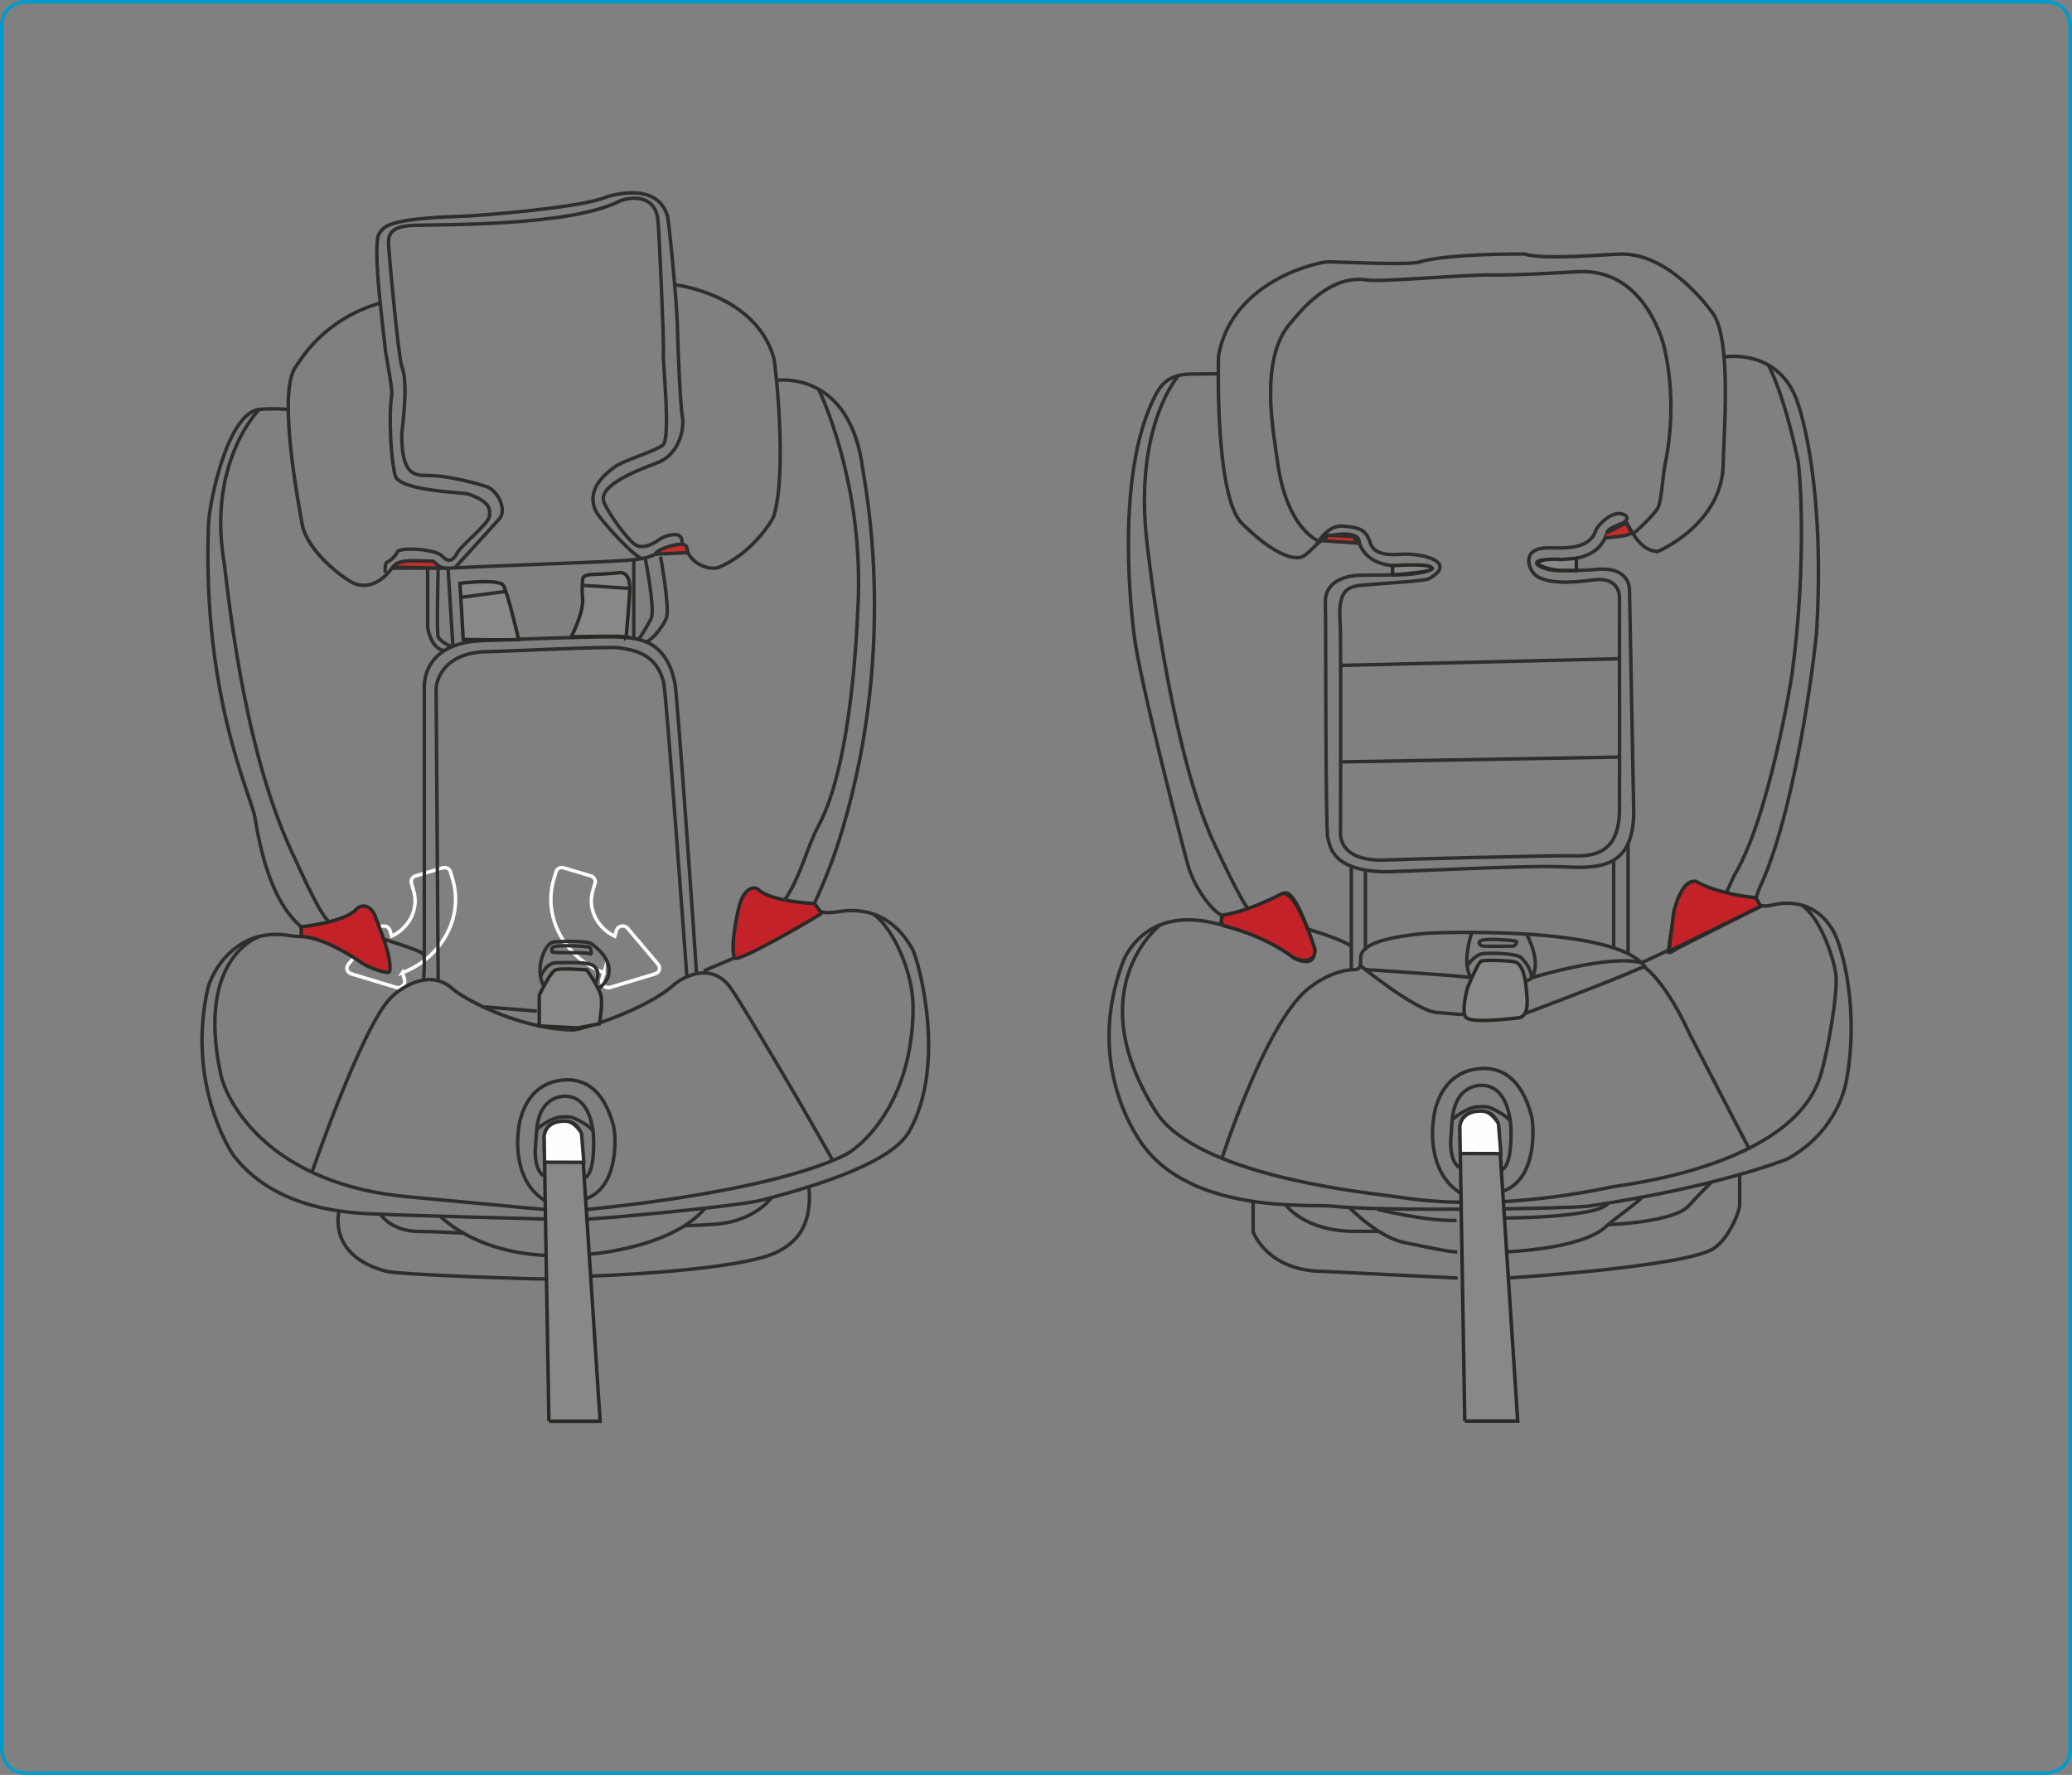 <?xml version="1.0" encoding="UTF-8"?>
<!DOCTYPE svg PUBLIC "-//W3C//DTD SVG 1.1//EN" "http://www.w3.org/Graphics/SVG/1.1/DTD/svg11.dtd">
<!-- Creator: CorelDRAW 2017 -->
<svg xmlns="http://www.w3.org/2000/svg" xml:space="preserve" width="105mm" height="89.958mm" version="1.1" style="shape-rendering:geometricPrecision; text-rendering:geometricPrecision; image-rendering:optimizeQuality; fill-rule:evenodd; clip-rule:evenodd"
viewBox="0 0 10518.41 9011.56"
 xmlns:xlink="http://www.w3.org/1999/xlink">
 <rect x="0" y="0" width="10518.41" height="9011.56" fill="#808080" stroke="none"/>
 <defs>
  <style type="text/css">
   <![CDATA[
    .str1 {stroke:#FEFEFE;stroke-width:17.67;stroke-miterlimit:10}
    .str2 {stroke:#2E2E2D;stroke-width:17.67;stroke-miterlimit:22.926}
    .str3 {stroke:#292926;stroke-width:17.67;stroke-miterlimit:22.926}
    .str0 {stroke:#009BCD;stroke-width:17.67;stroke-miterlimit:4}
    .fil0 {fill:none;fill-rule:nonzero}
    .fil4 {fill:#FEFEFE;fill-rule:nonzero}
    .fil3 {fill:#888887;fill-rule:nonzero}
    .fil2 {fill:#C42E2C;fill-rule:nonzero}
    .fil1 {fill:#C32328;fill-rule:nonzero}
   ]]>
  </style>
 </defs>
 <g id="图层_x0020_1">
  <path class="fil0 str0" d="M134.05 8.84c0,0 -125.21,0 -125.21,125.21l0 8743.47c0,0 0,125.21 125.21,125.21l10250.32 0c0,0 125.21,0 125.21,-125.21l0 -8743.47c0,0 0,-125.21 -125.21,-125.21l-10250.32 0z"/>
  <path class="fil0 str1" d="M3065.93 4938.52l-10.35 35.12c-4.99,16.65 5.65,34.39 23.53,39.76 4.84,1.38 9.65,1.59 14.28,1.03l0.14 0.14 7.1 -2.12 4.18 -1.23 218.57 -66.02 0.14 -0.53c10.99,-2.47 20.29,-9.69 23.54,-20.65 3.25,-10.99 -0.64,-22.08 -8.48,-30.1l0.14 -0.6 -147.16 -173.59c-2.22,-4.1 -5.12,-7.66 -8.91,-10.56l-0.14 -0.15 -0.07 0c-3.32,-2.46 -7.1,-4.56 -11.45,-5.86 -17.88,-5.34 -36.46,3.85 -41.34,20.57l-8.84 29.68c-89.48,-42.33 -138.67,-138.95 -111.61,-230.13l11.59 -39.12c4.56,-15.55 -5.26,-32.27 -21.87,-37.14l-137.51 -40.75c-16.65,-4.88 -33.96,3.75 -38.52,19.19l-11.59 39.08c-57.15,192.92 55.91,398.25 254.62,473.98z"/>
  <path class="fil0 str1" d="M2043.21 4938.52l10.43 35.12c4.99,16.65 -5.65,34.39 -23.53,39.76 -4.85,1.38 -9.73,1.59 -14.36,1.03l-0.14 0.14 -7.1 -2.12 -4.17 -1.23 -218.5 -66.02 -0.14 -0.53c-11.07,-2.47 -20.29,-9.69 -23.54,-20.65 -3.33,-10.99 0.6,-22.08 8.48,-30.1l-0.21 -0.6 147.15 -173.59c2.22,-4.1 5.13,-7.66 8.98,-10.56l0.07 -0.15 0.07 0c3.4,-2.46 7.17,-4.56 11.52,-5.86 17.88,-5.34 36.47,3.85 41.35,20.57l8.77 29.68c89.52,-42.33 138.67,-138.95 111.61,-230.13l-11.53 -39.12c-4.63,-15.55 5.27,-32.27 21.88,-37.14l137.44 -40.75c16.64,-4.88 34.03,3.75 38.59,19.19l11.59 39.08c57.15,192.92 -55.98,398.25 -254.7,473.98z"/>
  <path class="fil0 str2" d="M3431.13 1446.69c0,0 403.37,47.21 496.77,369.48 8.34,28.97 69.76,578.82 0,804.61 -7.38,23.82 -114.99,194.3 -280.52,260 -37.4,14.85 -138.25,-8.2 -165.57,-99.95 -11.06,-36.89 -105.41,-2.71 -151.93,30.11 -46.54,32.83 -161.46,34.21 -218.96,38.31 -57.43,4.14 -651.49,25.77 -841.51,35.66 -44.25,2.32 -51.28,-32.2 -109.48,-32.91 -58.1,-0.7 -133.69,-18.83 -170.7,33.01 -22.97,32.27 -96.09,116.12 -193.27,76.47 -36.96,-15.06 -238.79,-156.02 -263.39,-305.87 -14.35,-87.25 -129.34,-675.23 -28.09,-798.39 15.62,-18.94 128.68,-231.3 421.46,-317.5"/>
  <path class="fil0 str2" d="M2309.09 2882.98c0,0 112.85,-124.26 225.79,-248.55 39.69,-43.65 -5.48,-146.42 -69.79,-165.57 -24.63,-7.35 -179.24,-54.96 -294.17,-54.5 -70.08,0.29 -131.36,-7.1 -131.36,-205.04 0,-27.92 36.92,-259.75 0,-350.07 -16.36,-39.93 -67.08,-587.7 -67.08,-620.53 0,-32.87 -4.1,-88.96 123.2,-94.43 127.22,-5.48 793.62,6.81 1048.11,-122.49 29.54,-14.99 176.56,-51.24 195.67,91 6.29,46.33 32.16,631.49 28.03,676.66 -4.07,45.16 39.83,441.81 -3.36,471.4 -53.86,36.92 -197.1,75.27 -244.98,110.85 -47.85,35.55 -147.79,114.93 -92.98,225.79 19.26,39.13 190.69,228.76 232.82,238.23"/>
  <path class="fil0 str2" d="M3466.47 2766.74c-8.48,-4.41 1.66,-25.58 -13.39,-43.4 -15.06,-17.74 -71.17,-6.81 -99.95,12.34 -28.73,19.15 -77.99,51.98 -120.36,34.24 -42.44,-17.77 -158.15,-182.92 -169.04,-227.17 -23.49,-95.38 248.62,-180.83 287.38,-199.1 104.64,-49.27 123.17,-180.63 112.88,-227.84 -10.21,-47.21 -24.66,-392.02 -24.66,-441.28 0.07,-110.86 -43.62,-550.88 -50.22,-574.7 -46.19,-166.27 -252.78,-121.39 -328.77,-93.47 -136.8,50.33 -630.61,88.92 -708.81,91.39 -389.97,12.3 -399.23,52.83 -425.6,86.26 -40.99,51.99 27.43,545.94 29.05,580.81 1.8,34.92 39.83,207.41 33.22,246.32 -15.73,92.34 -4.07,326.36 18.48,404.36 22.58,78 344.42,83.93 370.89,93.01 106.91,36.93 112.14,73.9 106.7,113.62 -5.52,39.69 -144.05,147.44 -163.53,185.4 -19.53,37.99 -42.08,52.33 -77.04,15.41 -34.84,-36.96 -215.47,-46.19 -226.74,-20.54 -11.31,25.62 -40.01,47.21 -52.37,52.34 -12.3,5.12 -9.2,50.29 -9.2,53.36"/>
  <path class="fil0 str2" d="M3942.1 1931.09c0,0 375.77,-57.42 438.57,457.72 7.1,58.1 191.69,929.86 -133.97,1917.74 -36.92,111.96 -100.22,256.89 -108.42,271.28 -8.23,14.35 -14.35,67.71 102.63,53.32 41.98,-5.16 253.45,-56.44 390.97,187.83 29.26,51.95 177.93,579.44 -15.7,924.84 -48.37,86.19 -205.25,210.24 -752.63,350.28 -117.68,30.08 -817.02,95.25 -884.09,95.25"/>
  <path class="fil0 str2" d="M2769.14 6189.35c0,0 -752.85,-19.11 -837.66,-24.63 -84.89,-5.47 -509.04,5.45 -741.64,-292.78 -35.84,-45.91 -238.16,-389.37 -135.5,-849.75 18.76,-84.28 141.61,-314.06 408.46,-273 81.18,12.51 117.02,7.17 65.67,-43.15 -51.32,-50.26 -169,-150.44 -234.69,-556.92 -17.18,-106.73 -268.23,-612.93 -235.36,-1487.32 4.21,-110.75 95.81,-563.77 257.31,-582.92 62.55,-7.39 147.58,0 147.58,0"/>
  <path class="fil1" d="M1529.41 4754.51c120.43,6.57 279.18,114.71 309.96,136.3 30.81,21.56 134.68,60.26 138.6,41.1 15.06,-73.93 -64.04,-249.61 -69.76,-269.96 -17.46,-61.56 -68.63,-78.28 -100.65,-44.1 -61.57,65.63 -279.12,88.2 -279.12,88.2l0.96 48.45z"/>
  <path class="fil0 str3" d="M1529.41 4754.51c120.43,6.57 279.18,114.71 309.96,136.3 30.81,21.56 134.68,60.26 138.6,41.1 15.06,-73.93 -64.04,-249.61 -69.76,-269.96 -17.46,-61.56 -68.63,-78.28 -100.65,-44.1 -61.57,65.63 -279.12,88.2 -279.12,88.2l0.96 48.45z"/>
  <path class="fil1" d="M4171.12 4636.27c-1.3,5.86 -431.68,258.47 -443.06,227.16 -21.87,-60.18 16.83,-231.65 21.25,-250.77 22.58,-98.98 75.94,-119.06 101.6,-95.38 66.69,61.56 284.13,70.74 284.13,70.74l36.08 48.24z"/>
  <path class="fil0 str3" d="M4171.12 4636.27c-1.3,5.86 -431.68,258.47 -443.06,227.16 -21.87,-60.18 16.83,-231.65 21.25,-250.77 22.58,-98.98 75.94,-119.06 101.6,-95.38 66.69,61.56 284.13,70.74 284.13,70.74l36.08 48.24z"/>
  <path class="fil0 str2" d="M1315.72 2078.86c0,0 -261.37,260.7 -179.24,769.7 16.96,105.71 86.12,910.67 338.62,1463.42 79.38,173.8 161.29,351.14 198.01,367.85"/>
  <path class="fil0 str2" d="M4155.73 1976.22c0,0 235.72,478.4 199.07,1116.63 -3.82,65.55 -26.05,775.85 -199.07,1098.72 -64.03,119.52 -84.28,244.2 -171.78,377.96"/>
  <path class="fil0 str2" d="M1318.13 4754.23c0,0 -325.37,102.35 -197.69,698.99 32.86,153.52 258.15,563.78 958.8,623.99 104.49,8.95 646.75,61.57 685.27,63.54"/>
  <path class="fil0 str2" d="M2976.27 6140.76c0,0 914.62,-80 1314.21,-277.06 67.75,-33.4 344.8,-250.42 344.8,-752.56 0,-168.26 -97.04,-395.7 -201.75,-470.16"/>
  <path class="fil0 str2" d="M1583.8 5951.71c0,0 249.12,-725.63 396.05,-881.69 48.53,-51.42 200.66,-158.68 319.65,-47.85 40.85,38.03 314.73,199.07 606.21,207.3 35.84,1.02 361.21,-94.43 513.14,-227.87 39.33,-34.49 178.57,-121.07 281.19,2.08 54.68,65.63 513.81,855.68 530.24,894.8"/>
  <path class="fil0 str2" d="M1948.11 4768.72c0,0 194.08,58.45 202.31,76.9 8.2,18.48 0,130.58 0,130.58"/>
  <path class="fil0 str2" d="M2154.07 4857.97l0 -1366.98c0,0 -18.09,-223.7 287.77,-238.05 82.4,-3.86 636.29,-24.63 704,-18.48 67.71,6.15 237.45,-1.13 281.19,240.13 11.77,64.67 104.99,1383.73 108.11,1462.46"/>
  <path class="fil0 str2" d="M2224.26 4976.2l-10.28 -1483.14c0,0 8.19,-184.68 270.99,-184.68 63.92,0 609.61,-28.77 662.97,-18.52 53.32,10.29 184.68,18.52 221.61,178.57 13.54,58.56 117.37,1490.91 117.37,1490.91"/>
  <line class="fil0 str2" x1="1989.24" y1="2885.02" x2="2256.09" y2= "2882.96" />
  <path class="fil2" d="M3325.66 2813.61l166.49 -7.31 -4.99 -24.77c0,0 -0.07,-27.96 -58.94,-14.71 0,0 -85.84,15.59 -102.56,46.79z"/>
  <path class="fil0 str2" d="M3325.66 2813.61l166.49 -7.31 -4.99 -24.77c0,0 -0.07,-27.96 -58.94,-14.71 0,0 -85.84,15.59 -102.56,46.79z"/>
  <path class="fil0 str2" d="M2170.91 2885.02l0 299.54c0,0 14.36,110.05 85.17,118.64"/>
  <path class="fil0 str2" d="M3353.13 2826c0,0 47.96,258.61 30.18,309.96 -17.81,51.28 -87.6,128.61 -106.8,121.78"/>
  <path class="fil3" d="M2632.74 3246.8c0,0 -55.41,-240.17 -77.99,-274.84 -22.59,-34.66 -219.65,-10.49 -219.65,-10.49l16.44 285.33c0,0 221.09,4.42 281.19,0z"/>
  <path class="fil0 str3" d="M2632.74 3246.8c0,0 -55.41,-240.17 -77.99,-274.84 -22.59,-34.66 -219.65,-10.49 -219.65,-10.49l16.44 285.33c0,0 221.09,4.42 281.19,0z"/>
  <line class="fil0 str2" x1="2339.19" y1="3032.8" x2="2567.8" y2= "3002.9" />
  <path class="fil3" d="M3178.71 3233.34c0,0 18.23,-200.19 18.41,-245.85 0.56,-94.44 -57.43,-79.38 -57.43,-79.38 0,0 -58.87,6.82 -124.5,8.2 -65.7,1.37 -57.15,27.35 -57.15,27.35 0,0 -5.79,30.11 -0.35,98.42 5.44,68.31 -57.5,191.26 -57.5,191.26 0,0 242.29,-6.14 278.52,0z"/>
  <path class="fil0 str3" d="M3178.71 3233.34c0,0 18.23,-200.19 18.41,-245.85 0.56,-94.44 -57.43,-79.38 -57.43,-79.38 0,0 -58.87,6.82 -124.5,8.2 -65.7,1.37 -57.15,27.35 -57.15,27.35 0,0 -5.79,30.11 -0.35,98.42 5.44,68.31 -57.5,191.26 -57.5,191.26 0,0 242.29,-6.14 278.52,0z"/>
  <line class="fil0 str2" x1="2955.7" y1="2971.95" x2="3197.14" y2= "2987.47" />
  <path class="fil0 str2" d="M2224.26 2885.02c0,0 -8.19,326.68 0,348.31 8.2,21.7 63.08,52.47 74.36,48.2"/>
  <path class="fil0 str2" d="M3276.51 2839.71c0,0 50.68,257.16 28.77,301.02 -21.95,43.83 -62.52,106.1 -62.52,106.1"/>
  <line class="fil0 str2" x1="2274.58" y1="2885.02" x2="2298.61" y2= "3272.94" />
  <line class="fil0 str2" x1="3217.36" y1="2841.67" x2="3217.36" y2= "3241.5" />
  <path class="fil3" d="M2737.38 5208.95l0 -155.99c0,0 55.42,-116.94 82.13,-128.24 26.65,-11.38 159.94,0 159.94,0 0,0 59.69,86.16 70.93,129.28 11.34,43.08 -7.84,144.67 -7.84,144.67l-6.72 0.64 -103.79 19.85 -194.65 -10.21z"/>
  <path class="fil0 str3" d="M2737.38 5208.95l0 -155.99c0,0 55.42,-116.94 82.13,-128.24 26.65,-11.38 159.94,0 159.94,0 0,0 59.69,86.16 70.93,129.28 11.34,43.08 -7.84,144.67 -7.84,144.67l-6.72 0.64 -103.79 19.85 -194.65 -10.21z"/>
  <path class="fil0 str2" d="M2760.92 5006.71c0,0 -29.69,-45.13 -16.37,-116.94 13.39,-71.85 43.51,-97.5 55.77,-104.36 12.37,-6.81 183.41,-11.09 203.91,6.93 18.34,16.08 104.01,73.82 85.03,160.05 -6.29,28.7 -37.06,57.43 -52.19,68.38"/>
  <path class="fil0 str2" d="M2744.01 4959.01c0,0 27.6,-70.95 79.58,-70.95 52.06,0 165.57,-6.82 192.99,17.81 27.32,24.62 20.01,56.54 6.54,88.49"/>
  <path class="fil0 str2" d="M2805.16 4809.72c0,0 -10.28,19.54 0,24.63 10.22,5.12 176.49,-1.03 188.78,8.23 12.34,9.15 7.18,-26.72 0,-32.87 -7.17,-6.15 -178.56,-14.35 -188.78,0z"/>
  <path class="fil0 str2" d="M1721.5 6148.42c0,0 -63.71,227.03 240.07,306.4 66.68,17.46 765.95,41.28 812.59,38.45"/>
  <path class="fil0 str2" d="M2998.36 6479.11c0,0 752.98,-24.27 947.88,-122.81 85.06,-42.98 180.02,-123.2 160.26,-330.96"/>
  <path class="fil0 str2" d="M2235.1 6175c0,0 171.19,184.08 539.08,199.14"/>
  <path class="fil0 str2" d="M2985.1 6368.61c0,0 422.84,-28.7 593.95,-234.41"/>
  <path class="fil0 str2" d="M3917.61 6079.95c0,0 -70.89,101.18 -236.07,129.49 -62.59,10.71 -189.1,13.04 -206.03,13.6"/>
  <path class="fil0 str2" d="M1931.47 6164.71c0,0 52.66,86.69 192.22,87.54 78,0.45 228.26,8.47 228.26,8.47"/>
  <line class="fil0 str2" x1="3728.07" y1="4863.42" x2="3572.5" y2= "4929.33" />
  <line class="fil0 str2" x1="2461.5" y1="5112.39" x2="2725.45" y2= "5133.66" />
  <path class="fil0 str2" d="M2976.06 6085.89c172.42,-63.65 148.33,-332.34 138.89,-368.11 -51.28,-195 -156.13,-243.99 -258.65,-233.98 -209.36,20.5 -223.7,250.42 -223.7,250.42 0,0 -43.12,249.04 130.69,359.86"/>
  <path class="fil0 str2" d="M2757.82 5968.2c0,0 -51.99,-25.94 -38.32,-164.19 5.52,-55.87 -2.25,-188.78 102.56,-229.85 14.57,-5.76 157.37,-54.74 188.86,169.64 3.99,28.45 12.36,218.96 -45.13,238.08"/>
  <path class="fil0 str2" d="M2724.68 5733.87c0,0 71.43,-62.66 130.34,-62.66 27.46,0 26.44,-2.01 44.49,1.23 16.93,3.12 94.65,40.93 111.43,71.36"/>
  <path class="fil3" d="M2786.53 7216.14l260 0 -94.75 -1450.1c0,0 -11.38,-76.33 -86.3,-72.34 -14.92,0.74 -93.79,-5.2 -102.56,74.88 -1.23,11.38 23.61,1447.56 23.61,1447.56z"/>
  <path class="fil0 str3" d="M2786.53 7216.14l260 0 -94.75 -1450.1c0,0 -11.38,-76.33 -86.3,-72.34 -14.92,0.74 -93.79,-5.2 -102.56,74.88 -1.23,11.38 23.61,1447.56 23.61,1447.56z"/>
  <line class="fil0 str2" x1="2764.51" y1="5898.49" x2="2960.39" y2= "5898.49" />
  <path class="fil4" d="M2764.3 5900.91l199.5 0.57 -11.7 -147.37c0,0 -31.39,-58.06 -76.61,-61.25 0,0 -100.09,-11.66 -113.34,73.44l2.15 134.61z"/>
  <path class="fil0 str2" d="M2764.3 5900.91l199.5 0.57 -11.7 -147.37c0,0 -31.39,-58.06 -76.61,-61.25 0,0 -100.09,-11.66 -113.34,73.44l2.15 134.61z"/>
  <path class="fil2" d="M2004.35 2880.19l236.32 4.42 -41.95 -35.34 -90.54 -2.19c0,0 -106.02,-4.42 -103.83,33.12z"/>
  <path class="fil0 str2" d="M2004.35 2880.19l236.32 4.42 -41.95 -35.34 -90.54 -2.19c0,0 -106.02,-4.42 -103.83,33.12z"/>
  <path class="fil0 str2" d="M8417.55 2799.12c0,0 330.5,-138.67 330.5,-450.68 0,-111.07 46.22,-621.74 -53.15,-758.04 -34.81,-47.78 -226.49,-300.46 -459.91,-300.46 -69.37,0 -395.98,31.59 -494.55,0l-6.22 0c0,0 -375.2,-4.5 -531.47,40.78 -58.59,16.99 -412.98,-1.49 -459.21,-1.49 -46.19,0 -488.4,92.42 -557.77,476.1 0,0 -21.63,714.92 120.16,853.56 36.99,36.26 191.04,186.42 293.89,171.43 38.94,-5.72 94.36,-92.83 146.76,-108.24 52.38,-15.38 148.68,-19.26 152.53,24.66 1.94,21.88 38.6,142.03 243.88,125.17 135.96,-11.16 186,24.25 11.91,44.29 -26.89,3.11 -223.41,4.24 -246.52,4.24 -23.12,0 -188.37,4.63 -180.24,146.77 2.97,53.36 -0.07,1149.32 12.3,1186.32 12.36,37 13.1,163.31 278.86,172.56 67.64,2.33 707.33,-33.01 899.08,-25.4 174.83,6.92 375.14,25.47 375.14,-279.61l-21.53 -1127.8c0,0 4.64,-120.23 -172.63,-101.75 -33.82,3.58 -192.07,9.69 -227.23,2.33 -73.16,-15.41 -124.79,-56.22 24.66,-53.11 26.37,0.53 220.31,17.28 261.94,-138.71 6.22,-23.32 84,-46.92 94.75,-50.85 10.78,-3.86 57.78,151.04 164.08,147.93z"/>
  <path class="fil0 str2" d="M6683.42 2765.3c0,0 52.37,-100.23 132.52,-94.07 80.15,6.18 117.05,13.85 140.2,84.75 6.82,20.99 24.77,67.74 147.9,58.59 127.89,-9.58 295.83,43.47 148.67,124.39 -19.43,10.71 -250.95,24.74 -329.3,31.17 -93.57,7.7 -132.1,32.37 -119.76,201.86 3.89,53.99 1.44,1047.64 1.44,1047.64 0,0 -24.55,161.79 240.42,146.42 50.75,-2.97 826.63,-23.11 926,-20.85 99.41,2.33 245.72,3.46 249.61,-227.24 0.88,-56.93 0,-1087.76 0,-1087.76 0,0 1.23,-100.51 -124.82,-86.65 -38.49,4.24 -235.75,36.96 -305.05,-26.58 -31.42,-28.77 -64.67,-121.71 43.12,-134.05 64.56,-7.35 228.05,26.19 267.34,-90.89 8.41,-24.95 81.71,-102.49 137.9,-80.89 43.58,16.71 0,44.74 0,44.74"/>
  <path class="fil0 str2" d="M8289.03 2708.56c3.32,5.38 106.23,-92.76 126.23,-128.2 20.11,-35.48 25.19,-163.84 36.93,-220.35 69.37,-332.79 -0.36,-597.6 -18.48,-647.14 -131.71,-360.53 -385.92,-335.13 -432.18,-332.79 -46.22,2.29 -305.08,18.48 -439.13,16.15 -134.05,-2.25 -552.29,36.86 -621.66,25.44 -196.45,-32.37 -349.61,172.74 -390.6,219.56 -161.79,184.86 -82.48,566.36 -67.05,688.71 46.26,365.16 217.31,420.3 217.31,420.3"/>
  <path class="fil0 str2" d="M8751.97 1812.51c0,0 287.28,-51.07 377.96,244.55 11.48,37.29 135.85,411.53 91.88,1153.45 -2.01,34.56 -85.45,801.93 -263.45,1238.69 -22.23,54.61 -50.82,105.13 -40.47,124.82 10.43,19.58 18.52,34.64 80.89,20.75 18.66,-4.07 199.99,-53.04 306.26,129.52 50.82,87.15 134.82,410.62 67.04,768.08 -11.06,58.17 -67.78,264.97 -297.35,391.29 0,0 -344.77,141.78 -1012.3,240.34 -86.19,12.76 -1072.38,27.74 -1294.25,0 -100.89,-12.61 -718.03,46.26 -973.75,-320.39 -46.26,-66.4 -277.35,-422.24 -95.56,-915.19 30.11,-81.52 151.04,-268.15 446.8,-205.74 85.03,17.88 322.04,77.78 414.5,174.9 16.26,17.03 154.12,75.45 98.63,-83.23 -21.56,-61.67 -86.3,-255.83 -138.67,-240.35 0,0 -166.41,103.2 -303.5,115.53 -38.45,3.46 -137.15,-110.89 -180.3,-237.31 -12.69,-37.19 -254.21,-965.98 -278.9,-1187.84 -5.8,-52.44 -107.83,-801.22 107.85,-1217.2 22.87,-44.11 63.19,-107.86 177.2,-107.86 33.22,0 142.13,-1.55 142.13,-1.55"/>
  <path class="fil0 str2" d="M5982.98 1906.2c0,0 -220.95,245.79 -163.95,817.41 4.42,43.89 117.16,1080.01 348.24,1566.93 26.65,55.98 138.25,296.11 173.87,329.09"/>
  <path class="fil0 str2" d="M8977.19 1853.5c0,0 77.51,138.25 149.91,483.38 8.91,42.3 48.53,506.14 -30.07,1086.2 -6.36,47.21 -117.37,716.45 -282.65,1003.09 -26.86,46.57 -38.74,87.78 -55.59,110.92"/>
  <path class="fil0 str2" d="M6203.09 4646.9c0,0 -6.5,39.33 0,49.16"/>
  <path class="fil0 str2" d="M8916.1 4558.41c0,0 -221.89,-12.09 -288.16,-66.06 -66.27,-53.92 -98.31,49.34 -109.83,87.43 -11.6,38.14 -46.44,187.2 -46.23,250.77"/>
  <path class="fil0 str2" d="M8944.61 4598.44c0,0 -390.04,195.89 -422.42,212.92 -32.37,16.93 -52.47,39.69 -50.32,12.23l-138.6 65.02c-160.48,-45.98 -557.49,75.73 -557.49,75.73 -3.89,-46.4 -33.82,-83.76 -55.45,-103.34 -21.59,-19.53 -149.41,-24.31 -194.15,-18.65 -41.49,5.12 -78.36,61.53 -78.36,61.53"/>
  <path class="fil0 str2" d="M5889.18 4696.04c0,0 -409.1,317.1 -30.04,934.17 43.58,70.92 196.45,323.57 1194.88,441.46 40.43,4.7 140.8,24.06 299.75,31.06 28.88,1.23 184.37,2.12 235.58,0 14.16,-0.57 28.59,-1.24 43.29,-2.01 155.56,-8.55 341.1,-30.28 556.11,-75.31 47.71,-9.93 902.89,-101.67 1050.83,-557.77 37.25,-114.85 92.41,-431.46 80.11,-520.76 -12.33,-89.34 -81.63,-293.07 -174.69,-351.71"/>
  <path class="fil0 str2" d="M6638.62 4717.37c0,0 186.57,55.41 221.23,87.71"/>
  <line class="fil0 str2" x1="6859.85" y1="4398.34" x2="6859.85" y2= "4923" />
  <line class="fil0 str2" x1="8264.94" y1="4282.94" x2="8264.94" y2= "4842.37" />
  <line class="fil0 str2" x1="8191.84" y1="4812.76" x2="8191.84" y2= "4367.09" />
  <line class="fil0 str2" x1="6931.49" y1="4426.16" x2="6931.49" y2= "4823.38" />
  <path class="fil0 str2" d="M6203.09 5881.16c0,0 204.73,-632.33 409.45,-835.64 55.63,-55.31 164.12,-122.52 265.8,-122.52 39.58,0 25.83,-47.07 29.96,-68.63 9.33,-49.27 80.96,-93.08 337.53,-116.3 0,0 974.53,-47.46 1110.91,179.52 0,0 100.08,69.37 220.27,331.31 0,0 285.48,552.4 301.49,581.34"/>
  <line class="fil0 str2" x1="6805.59" y1="3378.42" x2="8221.4" y2= "3344.57" />
  <line class="fil0 str2" x1="6805.59" y1="3868.42" x2="8221.4" y2= "3843.79" />
  <path class="fil0 str2" d="M7471.66 4734c0,0 -38.87,115.07 -20.43,189 0,0 7.1,35.41 20.43,41.34"/>
  <path class="fil0 str2" d="M7749.76 4742.7c0,0 79.16,143.09 26.01,221.62 0,0 -9.58,13.6 -32.83,15.06"/>
  <path class="fil3" d="M7450.61 5013.13c0,0 51.77,-125.56 67.92,-133.26 16.15,-7.66 162.52,-3.04 178.71,6.19 16.19,9.19 44.71,33.08 52.51,154.82 1.17,17.74 18.48,121.28 -42.87,127.15 -26.51,2.4 -223.1,28.62 -262.36,0 -25.19,-18.52 -6.08,-112.95 6.08,-154.9z"/>
  <path class="fil0 str3" d="M7450.61 5013.13c0,0 51.77,-125.56 67.92,-133.26 16.15,-7.66 162.52,-3.04 178.71,6.19 16.19,9.19 44.71,33.08 52.51,154.82 1.17,17.74 18.48,121.28 -42.87,127.15 -26.51,2.4 -223.1,28.62 -262.36,0 -25.19,-18.52 -6.08,-112.95 6.08,-154.9z"/>
  <path class="fil0 str2" d="M7509.77 4783.84c0,0 -2.83,19.61 24.34,20.22 35.09,0.78 27.92,0.56 144.47,0 0,0 20.78,-2.9 20.78,-23.11 0,-6.43 -94.82,-10.43 -94.82,-10.43 0,0 -94.29,-5.79 -94.78,13.32z"/>
  <path class="fil0 str2" d="M6905.26 4902.28c0,0 285.13,232.54 389.9,238.76 104.71,6.15 123.48,14.64 143.66,5.37"/>
  <path class="fil0 str2" d="M8350.74 4908.63c0,0 -28.7,7.46 -41.84,14.36 -123.2,56.26 -568.27,223.45 -568.27,223.45"/>
  <path class="fil3" d="M7069.32 2918.95l0 -47.11c0,0 183.87,-12.68 197.55,10.11 0,0 49.77,19.26 -197.55,37z"/>
  <path class="fil0 str3" d="M7069.32 2918.95l0 -47.11c0,0 183.87,-12.68 197.55,10.11 0,0 49.77,19.26 -197.55,37z"/>
  <path class="fil3" d="M8002.31 2896.37l0 -61.74 -76.12 6.26c0,0 -109.55,-11.42 -120.93,22.79 0,0 41.06,27.39 109.52,31.95l87.53 0.74z"/>
  <path class="fil0 str3" d="M8002.31 2896.37l0 -61.74 -76.12 6.26c0,0 -109.55,-11.42 -120.93,22.79 0,0 41.06,27.39 109.52,31.95l87.53 0.74z"/>
  <path class="fil0 str2" d="M6931.49 4922.99c0,0 494.76,31.2 539.75,41.06"/>
  <path class="fil0 str2" d="M6361.43 6103.97l0 150.26c0,0 70.81,201.05 359.75,201.05l678.42 33.82"/>
  <path class="fil0 str2" d="M7650.22 6489.12c0,0 915.22,-56.93 1051.64,-151.72 80.46,-55.91 129.41,-191.82 129.41,-217.19l0 -156.92"/>
  <path class="fil0 str2" d="M7641.53 6356.04c0,0 387.78,-11.66 512.57,-129.56 45.69,-43.22 175.85,-131.29 179.17,-147.72"/>
  <path class="fil0 str2" d="M8164.16 6217.37c0,0 334.29,-9.4 410.55,-97.18 26.08,-30.04 113.61,-118.64 113.61,-118.64"/>
  <path class="fil0 str2" d="M6526.6 6116.74c0,0 92.13,135.77 353.89,135.14 55.2,-0.07 120.36,0 120.36,0"/>
  <path class="fil0 str2" d="M6850.04 6130.75c0,0 146.28,152 280.25,178.15 93.64,18.37 230.65,49.55 267.1,47.14"/>
  <path class="fil0 str2" d="M6991.54 6139.65c0,0 242.4,61.49 403.16,56.79"/>
  <path class="fil0 str2" d="M7630.35 6184.31c0,0 476.73,0 533.81,-74.88"/>
  <path class="fil0 str2" d="M7631.73 6047.72c178.14,-65.71 153.23,-343.26 143.44,-380.19 -52.94,-201.4 -161.25,-252.01 -267.07,-241.65 -216.24,21.2 -231.09,258.65 -231.09,258.65 0,0 -44.53,257.16 134.93,371.66"/>
  <path class="fil0 str2" d="M7406.3 5926.17c0,0 -53.71,-26.79 -39.54,-169.6 5.65,-57.71 -2.37,-194.97 105.95,-237.45 15.06,-5.87 162.57,-56.51 195.04,175.25 4.17,29.4 12.72,226.14 -46.58,245.93"/>
  <path class="fil0 str2" d="M7372.14 5684.18c0,0 73.79,-64.74 134.54,-64.74 28.41,0 27.32,-2.08 46.01,1.3 17.49,3.19 97.75,42.23 115.06,73.65"/>
  <path class="fil3" d="M7435.98 7215.1l268.58 0 -97.89 -1497.73c0,0 -11.8,-78.81 -89.1,-74.75 -15.48,0.81 -96.93,-5.3 -105.95,77.37 -1.34,11.8 24.35,1495.11 24.35,1495.11z"/>
  <path class="fil0 str3" d="M7435.98 7215.1l268.58 0 -97.89 -1497.73c0,0 -11.8,-78.81 -89.1,-74.75 -15.48,0.81 -96.93,-5.3 -105.95,77.37 -1.34,11.8 24.35,1495.11 24.35,1495.11z"/>
  <line class="fil0 str2" x1="7413.27" y1="5854.17" x2="7615.59" y2= "5854.17" />
  <path class="fil4" d="M7413 5856.66l206.1 0.64 -12.09 -152.28c0,0 -32.44,-59.91 -79.16,-63.23 0,0 -103.33,-12.08 -117.05,75.84l2.19 139.02z"/>
  <path class="fil0 str2" d="M7413 5856.66l206.1 0.64 -12.09 -152.28c0,0 -32.44,-59.91 -79.16,-63.23 0,0 -103.33,-12.08 -117.05,75.84l2.19 139.02z"/>
  <path class="fil2" d="M6898.84 2757.99l-179.16 -12.16c0,0 16.82,-15.16 14.91,-28.87l89.24 4.56 41.63 1.52 4.49 3.04 28.9 31.92z"/>
  <path class="fil0 str2" d="M6898.84 2757.99l-179.16 -12.16c0,0 16.82,-15.16 14.91,-28.87l89.24 4.56 41.63 1.52 4.49 3.04 28.9 31.92z"/>
  <path class="fil2" d="M8152.02 2730.65c0,0 107.96,-7.59 130.79,-22.83l-27.39 -53.22 -31.91 16.72 -69.97 34.99 -1.52 24.34z"/>
  <path class="fil0 str2" d="M8152.02 2730.65c0,0 107.96,-7.59 130.79,-22.83l-27.39 -53.22 -31.91 16.72 -69.97 34.99"/>
  <path class="fil1" d="M6209.86 4645.31c0,0 -22.8,36.5 1.51,54.74 0,0 193.14,42.65 354.35,161.22 0,0 101.96,51.77 111.07,-36.5 0,0 -92.76,-299.62 -165.81,-288.94 0,0 -168.82,91.24 -301.13,109.48z"/>
  <path class="fil0 str3" d="M6209.86 4645.31c0,0 -22.8,36.5 1.51,54.74 0,0 193.14,42.65 354.35,161.22 0,0 101.96,51.77 111.07,-36.5 0,0 -92.76,-299.62 -165.81,-288.94 0,0 -168.82,91.24 -301.13,109.48z"/>
  <path class="fil1" d="M8895.75 4556.34c0,0 -177.94,-18.23 -287.49,-82.05 0,0 -70.67,-16.01 -111.75,157.37l-24.62 198.93 464.93 -228.62c0,0 -18.27,-50.18 -41.06,-45.62z"/>
  <path class="fil0 str3" d="M8895.75 4556.34c0,0 -177.94,-18.23 -287.49,-82.05 0,0 -70.67,-16.01 -111.75,157.37l-24.62 198.93 464.93 -228.62c0,0 -18.27,-50.18 -41.06,-45.62z"/>
 </g>
</svg>
